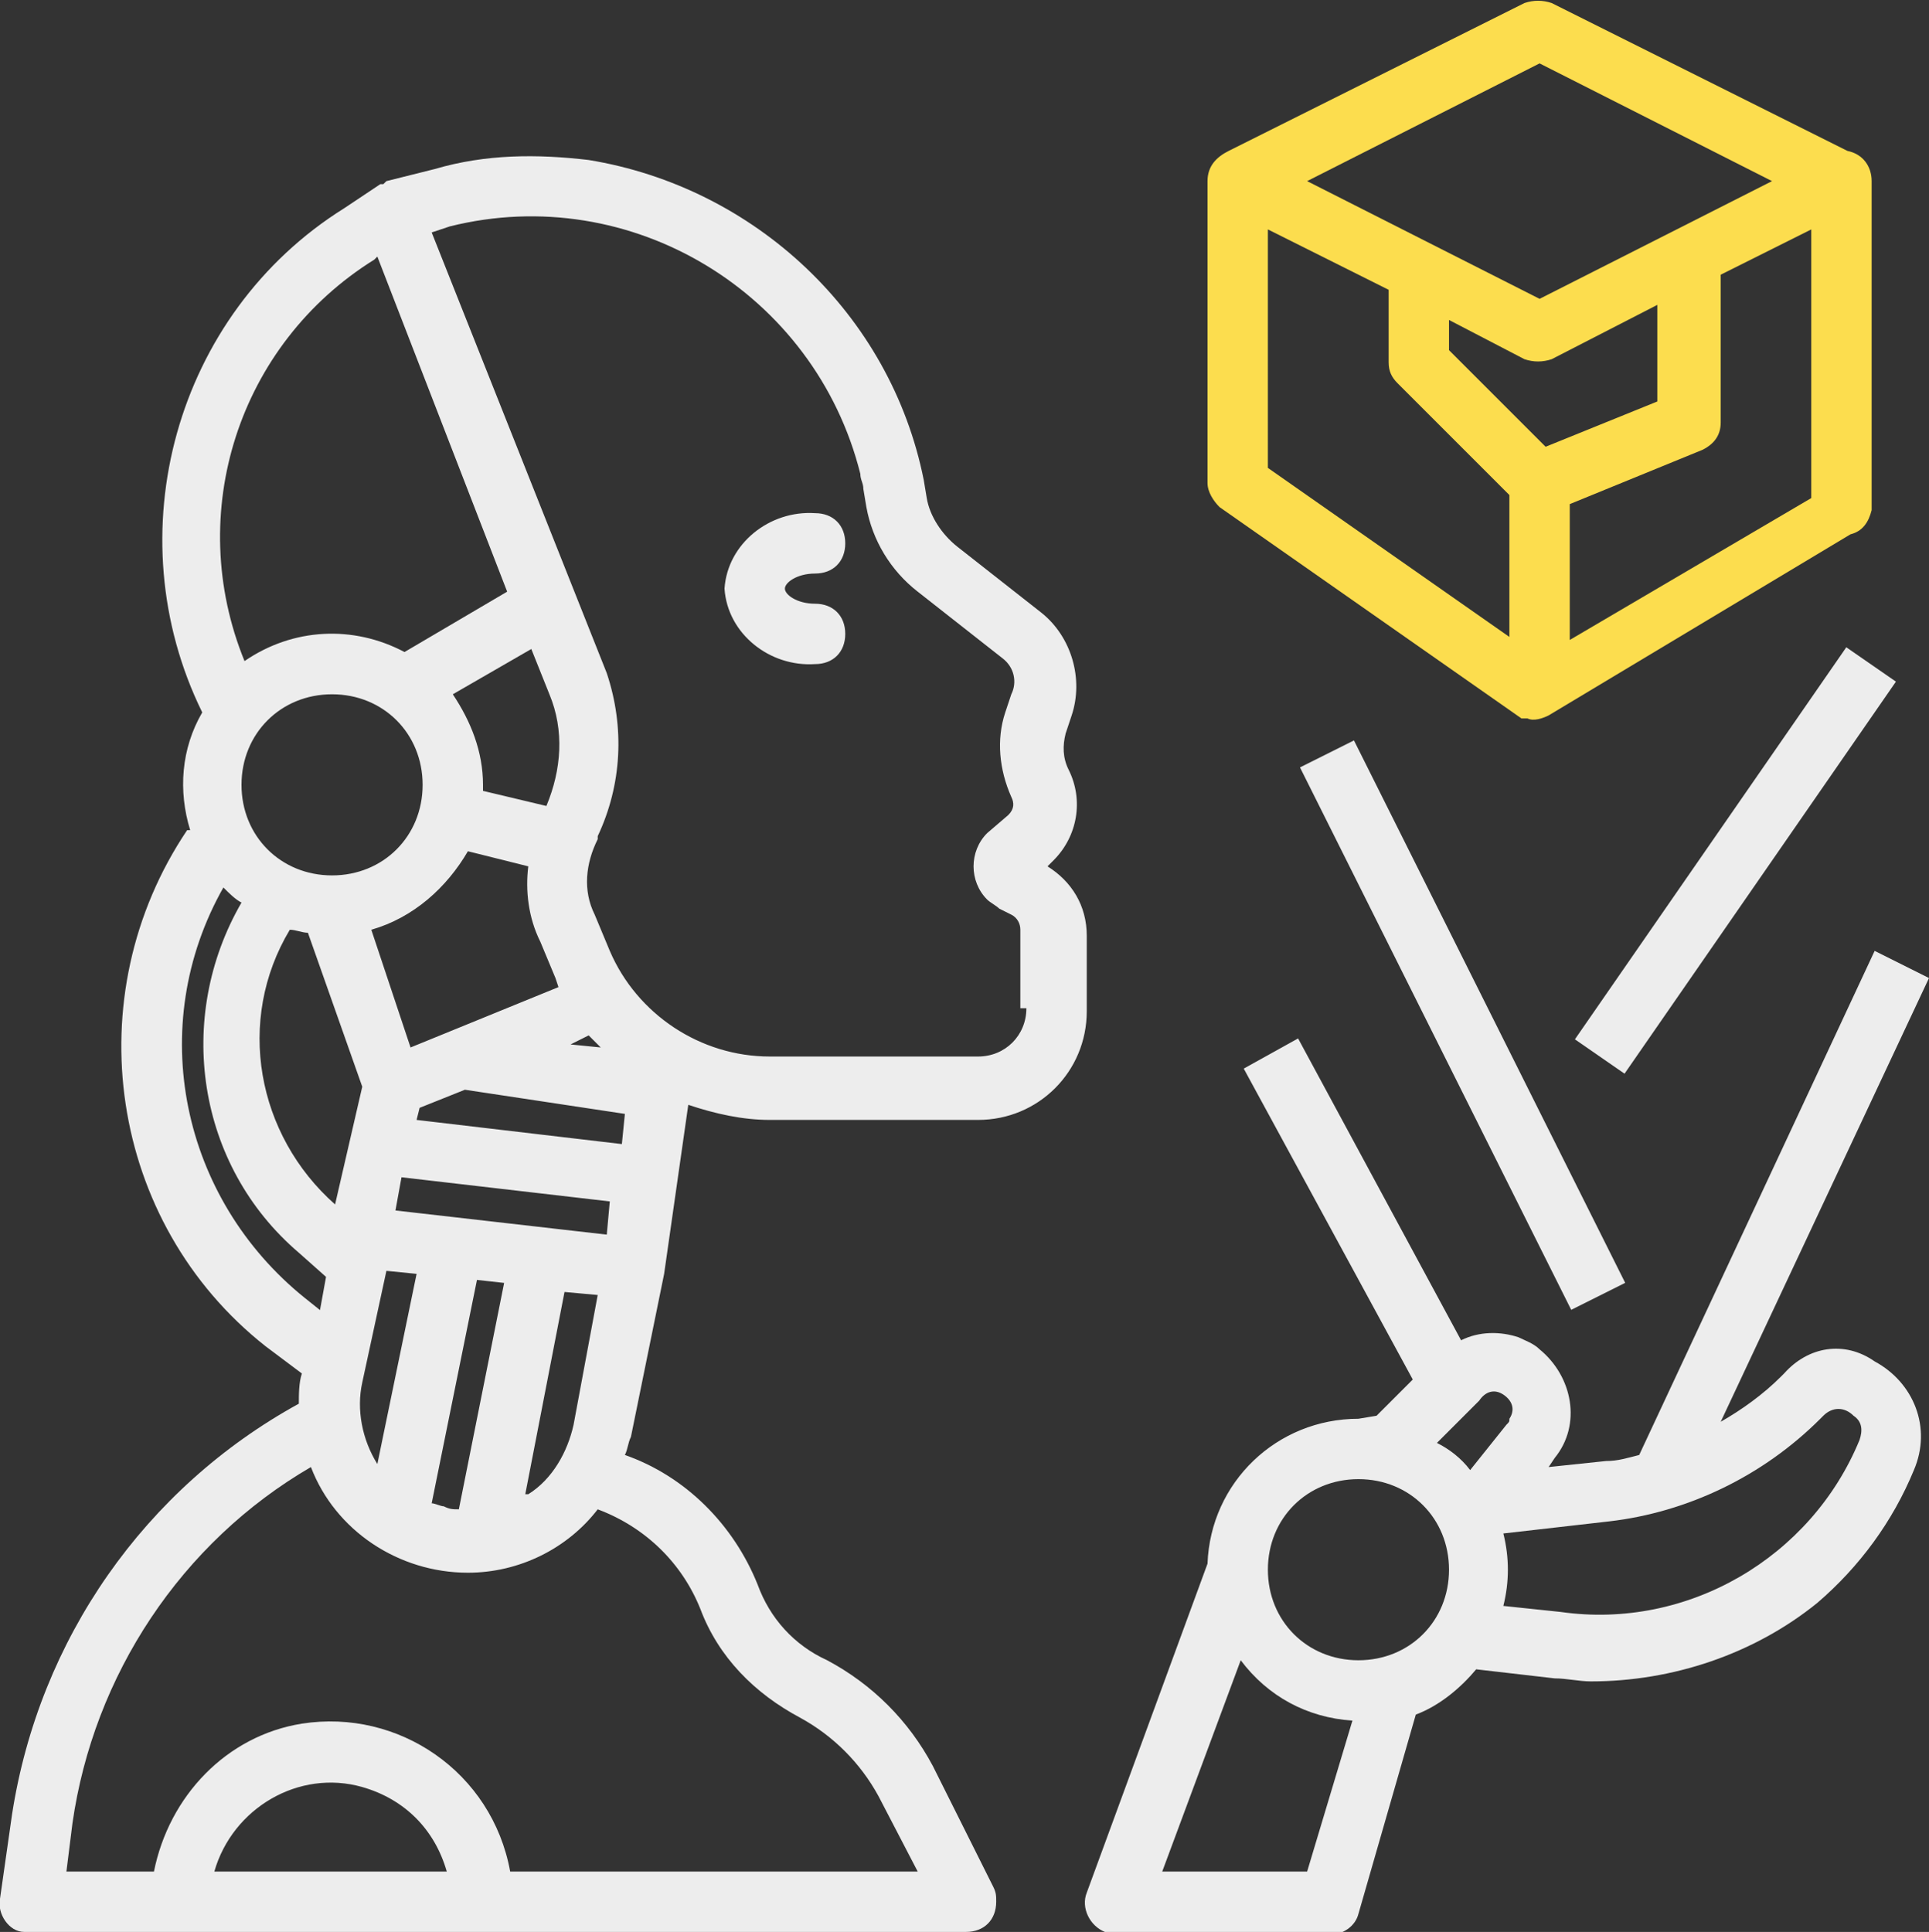 <?xml version="1.0" encoding="utf-8"?>
<!-- Generator: Adobe Illustrator 24.0.0, SVG Export Plug-In . SVG Version: 6.00 Build 0)  -->
<svg version="1.1" id="Layer_1" xmlns="http://www.w3.org/2000/svg" xmlns:xlink="http://www.w3.org/1999/xlink" x="0px" y="0px"
	 viewBox="0 0 63.9 64" style="enable-background:new 0 0 63.9 64;" xml:space="preserve">
<rect x="0" y="0" width="63.9" height="64" fill="#333333" stroke="none"/>
<style type="text/css">
	.st0{fill:#EDEDED;}
	.st1{fill:#FCDD4E;}
</style>
<title>a-z-projekti</title>
<path class="st0" d="M34.7,28.7l0.2-0.2c0.8-0.8,1-2,0.5-3c-0.2-0.4-0.2-0.8-0.1-1.2l0.2-0.6c0.4-1.2,0-2.6-1-3.4l-2.8-2.2
	c-0.5-0.4-0.9-1-1-1.6l-0.1-0.6C29.5,10.4,25,6.2,19.5,5.3c-1.7-0.2-3.4-0.2-5.1,0.3L12.8,6l-0.1,0.1h-0.1l-1.2,0.8
	c-5.6,3.5-7.6,10.8-4.7,16.7c-0.7,1.2-0.8,2.6-0.4,3.9l-0.1,0c-3.7,5.5-2.6,13,2.6,17.1l1.2,0.9c-0.1,0.3-0.1,0.7-0.1,1
	c-5.1,2.8-8.6,7.8-9.5,13.6L0,62.9c-0.1,0.5,0.3,1.1,0.8,1.1c0,0,0,0,0,0H32c0.6,0,1-0.4,1-1c0-0.2,0-0.3-0.1-0.5l-2-4
	c-0.8-1.5-2-2.7-3.5-3.5c-1.1-0.5-1.9-1.4-2.3-2.5c-0.8-2-2.4-3.6-4.4-4.3c0.1-0.2,0.1-0.4,0.2-0.6l1.1-5.4l0,0l0,0l0.8-5.6
	c0.9,0.3,1.8,0.5,2.7,0.5h6.9c2,0,3.6-1.6,3.6-3.6c0,0,0,0,0-0.1v-2.4C36,30,35.5,29.2,34.7,28.7z M20.1,40.9l-7-0.8l0.2-1.1
	l6.9,0.8L20.1,40.9z M11.1,39.9c-2.6-2.3-3.3-6.1-1.5-9.1c0.2,0,0.4,0.1,0.6,0.1l1.8,5.1L11.1,39.9L11.1,39.9z M11,23
	c1.7,0,3,1.3,3,3s-1.3,3-3,3s-3-1.3-3-3S9.3,23,11,23z M12,45.8l0.8-3.7l1,0.1l-1.3,6.3l0,0C12,47.7,11.8,46.7,12,45.8z M15.8,42.4
	l0.9,0.1l-1.5,7.5c-0.2,0-0.3,0-0.5-0.1c-0.1,0-0.3-0.1-0.4-0.1L15.8,42.4z M18.7,42.8l1.1,0.1L19,47.2c-0.2,0.9-0.7,1.8-1.5,2.3
	c0,0-0.1,0-0.1,0L18.7,42.8z M13.8,37.1l0.1-0.4l1.5-0.6l5.3,0.8l-0.1,1L13.8,37.1z M18.9,34.6l0.6-0.3c0.1,0.1,0.3,0.3,0.4,0.4
	L18.9,34.6z M13.6,34.7l-1.3-3.9c1.4-0.4,2.5-1.4,3.2-2.6l2,0.5c-0.1,0.8,0,1.7,0.4,2.5l0.5,1.2l0.1,0.3L13.6,34.7z M16,26.2
	c0-0.1,0-0.1,0-0.2c0-1.1-0.4-2.1-1-3l2.6-1.5l0.6,1.5c0.5,1.2,0.4,2.5-0.1,3.7L16,26.2z M12.4,8.6l0.1-0.1l4.3,11.1l-3.4,2
	c-1.7-0.9-3.7-0.8-5.3,0.3C6.1,17,7.9,11.4,12.4,8.6z M7.4,29.4c0.2,0.2,0.4,0.4,0.6,0.5c-2.2,3.8-1.5,8.7,1.9,11.6l0.9,0.8
	l-0.2,1.1L10.1,43C6,39.7,4.8,34,7.4,29.4L7.4,29.4z M7.1,62c0.6-2.1,2.8-3.4,4.9-2.8c1.4,0.4,2.4,1.4,2.8,2.8H7.1z M23.2,53.3
	c0.6,1.6,1.8,2.8,3.3,3.6c1.1,0.6,2,1.5,2.6,2.6l1.3,2.5H16.9c-0.6-3.3-3.7-5.4-6.9-4.9c-2.5,0.4-4.4,2.4-4.9,4.9H2.2l0.2-1.6
	c0.7-4.9,3.6-9.3,7.9-11.8c0.8,2.1,2.9,3.5,5.2,3.5c1.7,0,3.3-0.8,4.3-2.1C21.4,50.6,22.6,51.8,23.2,53.3L23.2,53.3z M34,33.4
	c0,0.9-0.7,1.6-1.6,1.6c0,0,0,0,0,0h-6.9c-2.3,0-4.4-1.4-5.3-3.5l-0.5-1.2c-0.4-0.8-0.3-1.7,0.1-2.5v-0.1c0.8-1.7,0.9-3.6,0.3-5.4
	L14.3,7.7l0.6-0.2c6-1.5,12.1,2.2,13.6,8.2c0,0.2,0.1,0.3,0.1,0.5l0.1,0.6c0.2,1.1,0.8,2.1,1.7,2.8l2.8,2.2c0.4,0.3,0.5,0.8,0.3,1.2
	l-0.2,0.6c-0.3,0.9-0.2,1.9,0.2,2.8c0.1,0.2,0.1,0.4-0.1,0.6l-0.7,0.6c-0.6,0.6-0.6,1.6,0,2.2c0,0,0,0,0,0c0.1,0.1,0.3,0.2,0.4,0.3
	l0.4,0.2c0.2,0.1,0.3,0.3,0.3,0.5V33.4z"/>
<path class="st0" d="M27,19c0.6,0,1-0.4,1-1s-0.4-1-1-1c-1.5-0.1-2.9,1-3,2.5l0,0c0.1,1.5,1.5,2.6,3,2.5c0,0,0,0,0,0l0,0
	c0.6,0,1-0.4,1-1s-0.4-1-1-1c-0.6,0-1-0.3-1-0.5S26.4,19,27,19z"/>
<path class="st0" d="M59.1,45.5L59,45.6c-0.6,0.6-1.3,1.1-2,1.5l6.9-14.7l-1.8-0.9l-7.8,16.7c-0.4,0.1-0.7,0.2-1.1,0.2l-1.9,0.2
	l0.2-0.3c0.9-1.1,0.6-2.7-0.5-3.6c-0.2-0.2-0.5-0.3-0.7-0.4c-0.6-0.2-1.3-0.2-1.9,0.1l-5.4-10l-1.8,1l5.6,10.3l-1.2,1.2L45,47
	c-2.7,0-4.9,2.1-5,4.8l-4,10.9c-0.2,0.5,0.1,1.1,0.6,1.3c0,0,0,0,0,0c0.1,0,0.3,0.1,0.4,0.1h7c0.5,0,0.9-0.3,1-0.7l1.9-6.6
	c0.8-0.3,1.5-0.9,2-1.5l2.6,0.3c0.4,0,0.8,0.1,1.2,0.1c2.7,0,5.4-0.9,7.5-2.6c1.4-1.2,2.5-2.7,3.2-4.4c0.6-1.4,0-2.9-1.3-3.6
	C61.1,44.4,59.9,44.6,59.1,45.5L59.1,45.5z M49,46.4c0.2-0.3,0.5-0.4,0.8-0.2s0.4,0.5,0.2,0.8c0,0.1,0,0.1-0.1,0.2l-1.2,1.5
	c-0.3-0.4-0.7-0.7-1.1-0.9L49,46.4z M43.3,62h-4.8l2.6-7c0.9,1.2,2.2,1.9,3.7,2L43.3,62z M45,55c-1.7,0-3-1.3-3-3s1.3-3,3-3
	s3,1.3,3,3S46.7,55,45,55z M61.6,47.7c-1.6,3.9-5.7,6.3-9.9,5.7l-1.9-0.2c0.2-0.8,0.2-1.6,0-2.4l3.5-0.4c2.6-0.3,5.1-1.5,7-3.4
	l0.1-0.1c0.3-0.3,0.7-0.3,1,0C61.7,47.1,61.7,47.4,61.6,47.7L61.6,47.7z"/>
<path class="st1" d="M40.4,16.8l10,7l0,0l0,0l0.1,0h0.1c0.2,0.1,0.5,0,0.7-0.1l0,0l0,0l0,0l10-6c0.4-0.1,0.6-0.4,0.7-0.8V6
	c0-0.5-0.3-0.9-0.8-1l-9.8-4.9c-0.3-0.1-0.6-0.1-0.9,0l-9.8,4.9C40.3,5.2,40,5.5,40,6v10C40,16.3,40.2,16.6,40.4,16.8z M42,7.6l4,2
	V12c0,0.3,0.1,0.5,0.3,0.7l3.7,3.7v4.7l-8-5.6V7.6z M51.2,14.8L48,11.6v-1l2.5,1.3c0.3,0.1,0.6,0.1,0.9,0l3.5-1.8v3.2L51.2,14.8z
	 M52,21.2v-4.5l4.4-1.8c0.4-0.2,0.6-0.5,0.6-0.9V9.1l3-1.5v8.9L52,21.2z M51,2.1L58.7,6L51,9.9L43.3,6L51,2.1z"/>
<rect x="47.5" y="23.9" transform="matrix(0.894 -0.447 0.447 0.894 -10.085 25.288)" class="st0" width="2" height="20.1"/>
<rect x="49.6" y="27.5" transform="matrix(0.569 -0.822 0.822 0.569 1.343 59.554)" class="st0" width="15.8" height="2"/>
</svg>
